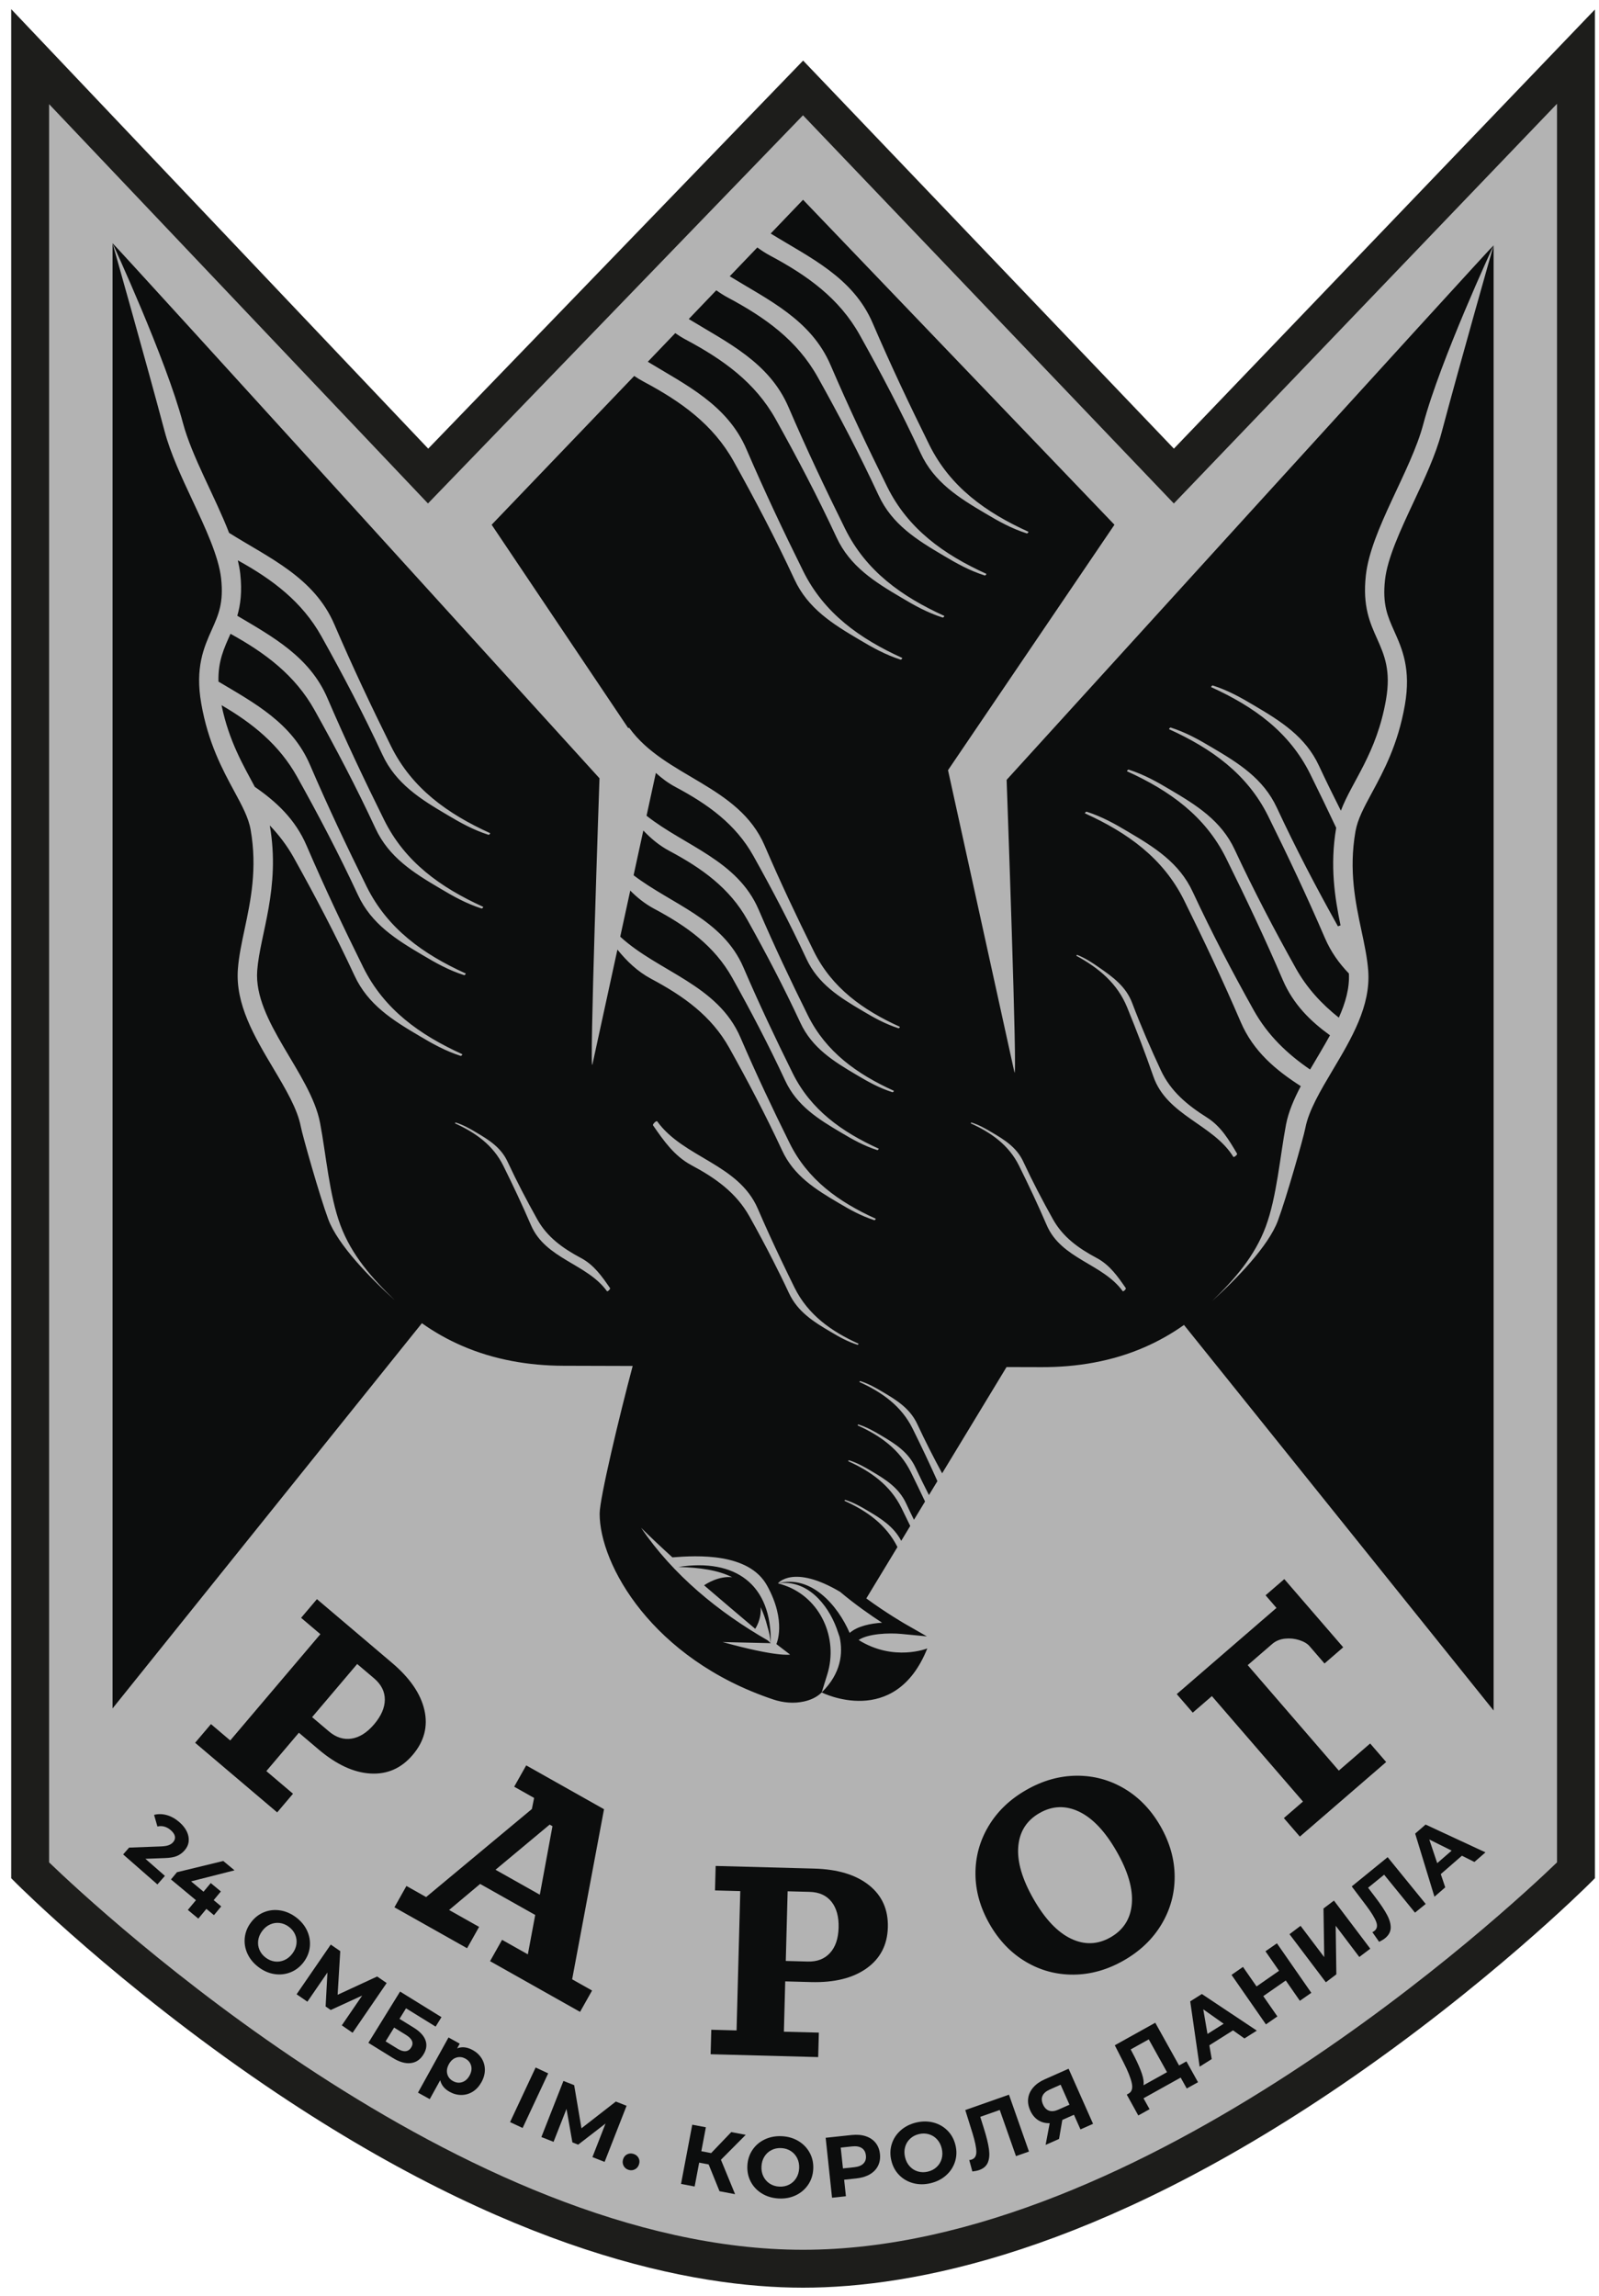 <svg width="225" height="323" viewBox="0 0 225 323" fill="none" xmlns="http://www.w3.org/2000/svg">
<g clip-path="url(#clip0_308_1967)">
<g clip-path="url(#clip1_308_1967)">
<mask id="mask0_308_1967" style="mask-type:luminance" maskUnits="userSpaceOnUse" x="-87" y="-46" width="400" height="401">
<path d="M-87 -45.5H313V354.5H-87V-45.5Z" fill="white"/>
</mask>
<g mask="url(#mask0_308_1967)">
<path d="M221.758 263.13C221.758 263.13 165.877 319.174 113.001 319.174C60.125 319.174 4.242 263.13 4.242 263.13V7.969L60.238 66.974L113.001 12.371L165.177 66.974L221.758 7.969V263.13Z" fill="#B3B3B3"/>
<path d="M6.909 262.007C13.811 268.656 65.168 316.507 112.999 316.507C160.831 316.507 212.189 268.656 219.091 262.007V14.602L165.174 70.831L112.99 16.22L60.221 70.829L6.909 14.652V262.007ZM112.999 321.84C97.549 321.84 71.873 316.899 37.292 293.356C16.741 279.365 2.495 265.155 2.354 265.013L1.575 264.233V1.285L60.255 63.118L113.01 8.523L165.181 63.117L224.425 1.335V264.233L223.646 265.013C223.505 265.155 209.259 279.365 188.709 293.356C154.127 316.899 128.451 321.84 112.999 321.84Z" fill="#1D1D1B"/>
<path d="M49.47 244.595C50.592 244.422 51.652 243.749 52.648 242.577C53.644 241.402 54.144 240.246 54.149 239.109C54.154 237.973 53.646 236.971 52.628 236.105L50.26 234.098L43.918 241.574L46.285 243.581C47.285 244.43 48.348 244.769 49.47 244.595ZM32.398 244.855L45.081 229.903L42.369 227.602L44.597 224.974L55.161 233.937C57.682 236.074 59.202 238.29 59.721 240.585C60.241 242.879 59.693 244.978 58.077 246.883C56.477 248.77 54.494 249.643 52.129 249.506C49.762 249.37 47.329 248.239 44.828 246.118L42.057 243.767L37.478 249.165L41.23 252.349L39.002 254.975L27.457 245.181L29.685 242.554L32.398 244.855Z" fill="#0C0D0D"/>
<path d="M75.96 266.556L77.74 256.916L77.344 256.692L69.725 263.045L75.96 266.556ZM57.191 265.325L59.961 266.886L74.841 254.501L75.156 252.941L72.353 251.361L74.043 248.361L84.993 254.528L80.508 278.458L83.312 280.036L81.621 283.038L68.957 275.905L70.647 272.904L74.275 274.946L75.311 269.405L67.56 265.04L63.193 268.705L67.415 271.084L65.725 274.085L55.5 268.328L57.191 265.325Z" fill="#0C0D0D"/>
<path d="M116.79 274.752C117.558 273.915 117.96 272.727 118.003 271.187C118.043 269.649 117.708 268.435 117.002 267.544C116.292 266.656 115.27 266.193 113.934 266.156L110.831 266.075L110.57 275.875L113.672 275.956C114.983 275.992 116.022 275.591 116.79 274.752ZM103.644 285.649L104.167 266.048L100.61 265.953L100.702 262.509L114.551 262.879C117.855 262.967 120.427 263.743 122.268 265.205C124.111 266.668 125 268.648 124.932 271.147C124.866 273.617 123.868 275.541 121.938 276.915C120.008 278.291 117.403 278.935 114.124 278.847L110.492 278.749L110.303 285.827L115.223 285.956L115.13 289.4L99.995 288.997L100.087 285.553L103.644 285.649Z" fill="#0C0D0D"/>
<path d="M159.263 267.828C159.439 265.723 158.726 263.267 157.123 260.463C155.519 257.658 153.766 255.799 151.862 254.882C149.956 253.966 148.095 254.027 146.276 255.066C144.456 256.107 143.46 257.679 143.284 259.786C143.108 261.892 143.822 264.347 145.424 267.152C147.028 269.955 148.782 271.815 150.686 272.732C152.591 273.65 154.452 273.588 156.271 272.548C158.088 271.508 159.087 269.935 159.263 267.828ZM151.052 277.798C148.636 277.815 146.392 277.208 144.323 275.978C142.254 274.748 140.562 272.983 139.246 270.683C137.931 268.382 137.27 266.03 137.259 263.622C137.25 261.215 137.864 258.975 139.106 256.899C140.346 254.823 142.116 253.128 144.416 251.814C146.718 250.498 149.076 249.832 151.492 249.815C153.911 249.8 156.155 250.407 158.224 251.636C160.292 252.866 161.986 254.631 163.302 256.931C164.615 259.231 165.278 261.584 165.288 263.992C165.298 266.399 164.682 268.64 163.442 270.715C162.202 272.791 160.431 274.487 158.131 275.802C155.83 277.118 153.471 277.783 151.052 277.798Z" fill="#0C0D0D"/>
<path d="M183.347 253.45L170.527 238.614L167.836 240.941L165.583 238.333L179.616 226.208L178.083 224.432L180.718 222.154L189.008 231.749L186.374 234.026L184.27 231.592C183.956 231.229 183.476 230.944 182.83 230.736C182.182 230.529 181.507 230.46 180.804 230.534C180.1 230.609 179.502 230.86 179.006 231.289L175.568 234.258L188.388 249.096L192.798 245.282L195.051 247.889L182.907 258.382L180.654 255.776L183.347 253.45Z" fill="#0C0D0D"/>
<path d="M23.203 263.905L22.149 265.108L17.328 260.887L18.166 259.929L22.662 259.76C23.142 259.74 23.506 259.68 23.753 259.58C24.002 259.481 24.203 259.344 24.358 259.167C24.581 258.912 24.666 258.64 24.612 258.352C24.559 258.063 24.366 257.772 24.031 257.479C23.751 257.235 23.452 257.067 23.135 256.977C22.816 256.887 22.488 256.88 22.151 256.96L21.681 255.325C22.256 255.173 22.854 255.184 23.475 255.357C24.095 255.532 24.688 255.865 25.253 256.36C25.727 256.775 26.075 257.215 26.294 257.683C26.514 258.148 26.599 258.609 26.548 259.064C26.499 259.52 26.305 259.94 25.971 260.323C25.667 260.668 25.309 260.931 24.898 261.107C24.485 261.283 23.9 261.381 23.14 261.403L20.459 261.503L23.203 263.905Z" fill="#0C0D0D"/>
<path d="M30.106 269.432L29.043 268.549L27.906 269.918L26.432 268.696L27.571 267.326L24.058 264.406L24.902 263.39L31.415 261.809L33 263.125L26.888 264.678L28.64 266.134L29.654 264.914L31.08 266.098L30.066 267.318L31.128 268.201L30.106 269.432Z" fill="#0C0D0D"/>
<path d="M38.678 275.952C39.14 276.011 39.585 275.945 40.019 275.755C40.449 275.565 40.824 275.26 41.14 274.841C41.456 274.423 41.647 273.979 41.711 273.511C41.776 273.044 41.716 272.596 41.532 272.169C41.348 271.743 41.057 271.379 40.657 271.076C40.257 270.775 39.827 270.593 39.365 270.535C38.904 270.476 38.459 270.541 38.026 270.731C37.594 270.92 37.221 271.225 36.904 271.645C36.588 272.064 36.397 272.507 36.333 272.975C36.269 273.441 36.328 273.889 36.512 274.316C36.696 274.743 36.986 275.107 37.388 275.409C37.788 275.711 38.217 275.891 38.678 275.952ZM34.822 274.855C34.486 274.127 34.36 273.376 34.443 272.603C34.525 271.831 34.817 271.111 35.319 270.447C35.819 269.784 36.431 269.305 37.151 269.015C37.872 268.724 38.628 268.64 39.421 268.763C40.213 268.884 40.961 269.212 41.665 269.741C42.367 270.272 42.884 270.9 43.217 271.627C43.549 272.353 43.676 273.104 43.597 273.88C43.517 274.655 43.227 275.373 42.727 276.039C42.225 276.703 41.612 277.179 40.889 277.468C40.165 277.756 39.408 277.84 38.618 277.721C37.829 277.6 37.083 277.275 36.38 276.744C35.677 276.213 35.157 275.585 34.822 274.855Z" fill="#0C0D0D"/>
<path d="M48.097 284.934L50.962 280.745L46.537 282.774L45.819 282.279L46.075 277.501L43.254 281.605L41.735 280.562L46.541 273.571L47.879 274.493L47.509 280.634L53.071 278.061L54.409 278.982L49.614 285.978L48.097 284.934Z" fill="#0C0D0D"/>
<path d="M55.929 288.217C56.355 288.481 56.733 288.598 57.064 288.57C57.395 288.541 57.66 288.368 57.86 288.044C58.251 287.412 58.007 286.824 57.127 286.28L55.457 285.248L54.26 287.185L55.929 288.217ZM56.296 280.181L62.12 283.782L61.297 285.112L57.133 282.537L56.216 284.021L58.216 285.257C59.088 285.797 59.64 286.39 59.872 287.037C60.104 287.682 60.007 288.35 59.581 289.037C59.136 289.758 58.536 290.162 57.781 290.245C57.025 290.33 56.184 290.085 55.257 289.51L51.836 287.394L56.296 280.181Z" fill="#0C0D0D"/>
<path d="M65.026 292.926C65.455 292.791 65.804 292.483 66.07 292.002C66.336 291.52 66.412 291.062 66.298 290.626C66.184 290.188 65.915 289.852 65.491 289.619C65.067 289.383 64.64 289.334 64.21 289.47C63.779 289.604 63.431 289.914 63.164 290.394C62.899 290.875 62.823 291.334 62.936 291.771C63.051 292.207 63.32 292.543 63.744 292.776C64.168 293.012 64.595 293.062 65.026 292.926ZM67.774 289.586C68.074 290.071 68.224 290.602 68.227 291.179C68.231 291.759 68.07 292.342 67.746 292.928C67.42 293.514 67.012 293.96 66.52 294.266C66.03 294.57 65.498 294.724 64.928 294.728C64.359 294.731 63.81 294.587 63.279 294.292C62.551 293.891 62.106 293.344 61.943 292.654L60.471 295.315L58.816 294.4L63.11 286.639L64.69 287.512L64.326 288.17C65.01 287.903 65.744 287.984 66.528 288.419C67.059 288.712 67.474 289.102 67.774 289.586Z" fill="#0C0D0D"/>
<path d="M75.37 290.864L77.136 291.692L73.539 299.374L71.772 298.546L75.37 290.864Z" fill="#0C0D0D"/>
<path d="M83.361 303.472L85.208 298.744L81.355 301.72L80.544 301.401L79.715 296.688L77.892 301.322L76.179 300.648L79.283 292.754L80.793 293.349L81.82 299.416L86.657 295.654L88.168 296.249L85.076 304.146L83.361 303.472Z" fill="#0C0D0D"/>
<path d="M87.746 304.69C87.599 304.407 87.575 304.103 87.676 303.779C87.778 303.449 87.971 303.214 88.251 303.078C88.531 302.941 88.828 302.921 89.144 303.021C89.461 303.119 89.695 303.305 89.847 303.577C89.999 303.849 90.022 304.15 89.918 304.482C89.819 304.806 89.625 305.042 89.343 305.189C89.058 305.338 88.758 305.363 88.442 305.263C88.126 305.165 87.894 304.974 87.746 304.69Z" fill="#0C0D0D"/>
<path d="M99.716 304.502L98.382 304.25L97.746 307.607L95.829 307.243L97.409 298.91L99.325 299.274L98.686 302.642L100.068 302.905L102.897 299.951L104.932 300.337L101.444 303.843L103.436 308.686L101.245 308.27L99.716 304.502Z" fill="#0C0D0D"/>
<path d="M111.035 307.345C111.45 307.135 111.783 306.831 112.034 306.431C112.285 306.033 112.423 305.57 112.45 305.045C112.477 304.522 112.386 304.047 112.177 303.623C111.967 303.202 111.667 302.865 111.275 302.613C110.883 302.363 110.438 302.226 109.938 302.201C109.437 302.175 108.979 302.267 108.565 302.477C108.149 302.686 107.817 302.991 107.566 303.39C107.315 303.79 107.177 304.251 107.15 304.777C107.123 305.301 107.214 305.774 107.423 306.198C107.633 306.621 107.933 306.958 108.325 307.209C108.715 307.458 109.162 307.597 109.662 307.621C110.162 307.646 110.619 307.555 111.035 307.345ZM107.229 308.602C106.542 308.187 106.015 307.635 105.65 306.95C105.285 306.265 105.123 305.506 105.165 304.675C105.207 303.845 105.445 303.106 105.878 302.462C106.311 301.815 106.89 301.322 107.615 300.978C108.341 300.635 109.143 300.486 110.022 300.53C110.902 300.574 111.682 300.805 112.365 301.219C113.047 301.635 113.574 302.186 113.943 302.871C114.313 303.557 114.477 304.315 114.434 305.146C114.393 305.978 114.153 306.715 113.715 307.359C113.278 308.005 112.699 308.499 111.978 308.843C111.257 309.186 110.457 309.337 109.578 309.291C108.698 309.247 107.915 309.017 107.229 308.602Z" fill="#0C0D0D"/>
<path d="M121.501 304.371C121.779 304.085 121.894 303.71 121.843 303.245C121.794 302.77 121.602 302.422 121.27 302.202C120.938 301.982 120.478 301.902 119.893 301.965L118.301 302.134L118.614 305.062L120.203 304.893C120.79 304.83 121.223 304.657 121.501 304.371ZM121.817 300.529C122.394 300.719 122.855 301.027 123.201 301.454C123.547 301.881 123.754 302.407 123.821 303.034C123.885 303.653 123.794 304.207 123.547 304.701C123.298 305.195 122.913 305.593 122.389 305.898C121.865 306.201 121.229 306.393 120.481 306.471L118.782 306.653L119.031 308.977L117.079 309.185L116.181 300.751L119.831 300.363C120.578 300.283 121.239 300.339 121.817 300.529Z" fill="#0C0D0D"/>
<path d="M131.805 304.86C132.145 304.543 132.378 304.157 132.506 303.703C132.634 303.249 132.638 302.767 132.516 302.255C132.393 301.745 132.172 301.316 131.853 300.969C131.533 300.621 131.149 300.383 130.704 300.253C130.257 300.123 129.79 300.116 129.304 300.232C128.817 300.348 128.404 300.565 128.064 300.884C127.724 301.201 127.49 301.588 127.364 302.041C127.234 302.495 127.232 302.977 127.354 303.488C127.476 304 127.697 304.428 128.016 304.775C128.336 305.123 128.718 305.363 129.165 305.491C129.612 305.621 130.078 305.628 130.565 305.512C131.053 305.396 131.465 305.179 131.805 304.86ZM128.505 307.137C127.73 306.932 127.07 306.553 126.526 305.997C125.982 305.443 125.614 304.76 125.421 303.949C125.228 303.141 125.249 302.367 125.482 301.625C125.716 300.884 126.133 300.247 126.732 299.713C127.332 299.18 128.058 298.811 128.916 298.605C129.77 298.403 130.585 298.403 131.357 298.608C132.129 298.815 132.788 299.193 133.337 299.748C133.885 300.303 134.254 300.984 134.448 301.795C134.642 302.603 134.62 303.377 134.381 304.121C134.142 304.863 133.728 305.5 133.13 306.032C132.536 306.565 131.809 306.933 130.954 307.139C130.097 307.343 129.281 307.343 128.505 307.137Z" fill="#0C0D0D"/>
<path d="M141.975 294.688L144.79 302.69L142.962 303.332L140.678 296.839L137.934 297.804L138.463 299.492C138.824 300.643 139.058 301.595 139.16 302.351C139.263 303.106 139.211 303.732 139.004 304.228C138.799 304.724 138.39 305.08 137.78 305.295C137.53 305.383 137.21 305.448 136.822 305.491L136.387 303.884C136.495 303.88 136.612 303.858 136.734 303.814C137.175 303.659 137.392 303.288 137.384 302.706C137.375 302.122 137.199 301.266 136.854 300.138L135.827 296.85L141.975 294.688Z" fill="#0C0D0D"/>
<path d="M146.702 294.836C146.538 295.192 146.559 295.602 146.766 296.068C146.966 296.518 147.249 296.808 147.615 296.937C147.982 297.066 148.417 297.018 148.918 296.796L150.49 296.097L149.242 293.284L147.714 293.964C147.205 294.189 146.867 294.481 146.702 294.836ZM150.365 291.036L153.806 298.786L152.035 299.573L151.119 297.513L149.481 298.241L149.023 300.912L147.13 301.753L147.707 298.698C147.089 298.716 146.543 298.572 146.071 298.266C145.599 297.958 145.227 297.501 144.959 296.896C144.694 296.298 144.601 295.724 144.683 295.169C144.763 294.616 145.005 294.112 145.403 293.657C145.801 293.2 146.341 292.822 147.019 292.521L150.365 291.036Z" fill="#0C0D0D"/>
<path d="M160.686 291.759C160.905 292.419 160.976 292.955 160.9 293.366L164.214 291.522L161.645 286.906L159.104 288.32L159.674 289.416C160.129 290.319 160.466 291.1 160.686 291.759ZM166.945 290.002L168.578 292.935L166.989 293.818L166.136 292.283L160.906 295.194L161.76 296.728L160.172 297.614L158.55 294.675L158.846 294.51C159.282 294.247 159.417 293.748 159.246 293.011C159.077 292.274 158.685 291.304 158.07 290.102L156.866 287.736L162.561 284.566L165.909 290.579L166.945 290.002Z" fill="#0C0D0D"/>
<path d="M172.185 284.708L169.315 282.679L169.909 286.143L172.185 284.708ZM173.503 285.64L170.172 287.739L170.505 289.677L168.804 290.751L167.479 281.559L169.117 280.525L176.851 285.677L175.107 286.776L173.503 285.64Z" fill="#0C0D0D"/>
<path d="M179.68 273.394L184.519 280.358L182.908 281.48L180.924 278.624L177.76 280.824L179.744 283.678L178.132 284.798L173.292 277.833L174.903 276.713L176.813 279.46L179.976 277.261L178.067 274.514L179.68 273.394Z" fill="#0C0D0D"/>
<path d="M181.449 272.109L183.005 270.932L186.337 275.34L186.233 268.493L187.703 267.383L192.817 274.148L191.271 275.316L187.947 270.919L188.043 277.757L186.563 278.875L181.449 272.109Z" fill="#0C0D0D"/>
<path d="M195.261 261.275L200.613 267.856L199.108 269.079L194.766 263.74L192.51 265.574L193.58 266.986C194.309 267.944 194.849 268.763 195.2 269.438C195.553 270.115 195.714 270.722 195.689 271.259C195.661 271.795 195.397 272.268 194.897 272.675C194.69 272.844 194.412 273.014 194.061 273.183L193.106 271.82C193.209 271.779 193.31 271.718 193.41 271.636C193.774 271.34 193.853 270.919 193.649 270.372C193.444 269.827 192.988 269.08 192.282 268.135L190.205 265.388L195.261 261.275Z" fill="#0C0D0D"/>
<path d="M204.265 260.353L201.119 258.785L202.235 262.117L204.265 260.353ZM205.709 261.071L202.737 263.655L203.363 265.519L201.845 266.839L199.133 257.959L200.597 256.686L209.023 260.598L207.469 261.95L205.709 261.071Z" fill="#0C0D0D"/>
<path d="M162.285 151.419C161.11 148.027 159.922 144.96 158.603 141.718C157.23 138.35 154.622 136.188 151.465 134.466C151.442 134.462 151.446 134.434 151.477 134.399C151.506 134.364 151.551 134.335 151.574 134.335C152.738 134.802 153.698 135.436 154.658 136.11C156.619 137.464 158.446 138.799 159.319 141.123C160.579 144.439 161.89 147.446 163.35 150.578C164.726 153.527 167.058 155.463 169.831 157.211C171.807 158.46 172.929 160.368 174.069 162.3C174.109 162.355 174.021 162.495 173.881 162.616C173.731 162.743 173.585 162.799 173.545 162.751C170.715 158.151 164.199 156.974 162.285 151.419ZM158.269 181.511C158.145 181.632 158.019 181.691 157.981 181.651C155.178 177.763 149.334 177.142 147.281 172.348C146.022 169.422 144.771 166.784 143.393 163.999C141.961 161.107 139.513 159.362 136.607 158.042C136.586 158.039 136.587 158.014 136.613 157.982C136.637 157.95 136.674 157.92 136.695 157.918C137.755 158.256 138.646 158.756 139.539 159.29C141.363 160.363 143.066 161.424 143.99 163.426C145.319 166.28 146.674 168.858 148.167 171.535C149.578 174.056 151.767 175.619 154.334 176.987C156.166 177.966 157.281 179.582 158.415 181.219C158.454 181.263 158.386 181.394 158.269 181.511ZM120.783 189.111C120.75 189.154 120.701 189.191 120.673 189.194C119.267 188.746 118.089 188.084 116.903 187.378C114.489 185.956 112.231 184.548 111.007 181.898C110.275 180.326 109.534 178.826 108.779 177.344C107.718 175.263 106.629 173.227 105.471 171.154C103.605 167.812 100.703 165.742 97.301 163.93C94.875 162.631 93.398 160.491 91.894 158.322C91.843 158.262 91.934 158.09 92.089 157.935C92.253 157.774 92.421 157.696 92.471 157.75C96.183 162.902 103.926 163.724 106.647 170.075C107.709 172.542 108.77 174.852 109.867 177.159C110.495 178.478 111.133 179.796 111.797 181.139C113.695 184.971 116.941 187.283 120.79 189.031C120.818 189.035 120.814 189.068 120.783 189.111ZM124.118 228.288C122.531 228.391 120.679 228.748 119.558 229.728C117.857 225.804 114.115 221.508 109.466 222.752C109.466 222.752 111.586 220.026 118.211 223.944C120.293 225.698 122.497 227.238 124.118 228.288ZM109.246 231.296L111.174 232.771C111.174 232.771 109.466 233.166 101.674 231.011L108.453 231.167L108.035 230.78C101.109 226.808 94.711 221.57 90.207 214.932C91.649 216.358 93.121 217.74 94.615 219.096C98.106 218.818 105.366 218.428 107.931 223.058C110.735 228.122 109.246 231.296 109.246 231.296ZM85.697 181.511C85.571 181.632 85.447 181.691 85.407 181.651C82.606 177.763 76.762 177.142 74.709 172.347C73.449 169.422 72.199 166.784 70.822 164C69.39 161.107 66.941 159.363 64.035 158.042C64.014 158.039 64.017 158.015 64.041 157.983C64.066 157.95 64.102 157.922 64.124 157.919C65.184 158.256 66.074 158.756 66.969 159.291C68.791 160.363 70.494 161.426 71.419 163.426C72.749 166.28 74.103 168.856 75.597 171.535C77.006 174.056 79.194 175.62 81.762 176.987C83.594 177.966 84.709 179.582 85.843 181.219C85.881 181.264 85.812 181.394 85.697 181.511ZM210.17 34.514C210.17 34.514 205.382 51.315 202.841 60.886C202.013 64.01 200.442 67.368 198.919 70.615C197.106 74.492 195.227 78.5 194.889 81.582C194.509 85.038 195.249 86.694 196.187 88.792C197.303 91.287 198.567 94.115 197.683 99.187C196.713 104.751 194.681 108.504 193.05 111.518C191.921 113.607 191.029 115.256 190.73 116.976C189.775 122.458 190.735 126.974 191.582 130.956C191.999 132.914 192.393 134.763 192.526 136.56C192.895 141.52 190.186 146.075 187.566 150.479C185.81 153.432 184.149 156.224 183.675 158.711C183.429 160.006 181.006 168.535 179.811 171.744C178.482 175.318 173.983 179.946 170.545 183.048C173.731 179.978 176.558 176.726 178.102 172.579C179.665 168.38 180.121 162.619 180.958 158.215C181.298 156.434 182.077 154.626 183.037 152.804C179.538 150.555 176.366 147.934 174.585 143.779C172.003 137.778 169.441 132.368 166.615 126.655C163.677 120.724 158.654 117.146 152.695 114.438C152.651 114.434 152.657 114.382 152.706 114.315C152.757 114.248 152.834 114.19 152.877 114.187C155.051 114.879 156.877 115.903 158.71 116.998C162.449 119.199 165.942 121.376 167.837 125.48C170.565 131.335 173.342 136.619 176.407 142.111C178.386 145.655 181.13 148.264 184.347 150.466C185.283 148.866 186.266 147.258 187.146 145.651C184.387 143.659 181.97 141.283 180.503 137.86C177.922 131.858 175.358 126.45 172.531 120.739C169.594 114.806 164.571 111.227 158.614 108.519C158.57 108.515 158.574 108.463 158.625 108.396C158.674 108.331 158.753 108.272 158.795 108.267C160.97 108.96 162.795 109.984 164.629 111.079C168.367 113.28 171.861 115.459 173.755 119.562C176.482 125.416 179.259 130.7 182.323 136.194C183.907 139.026 185.983 141.256 188.391 143.167C189.325 141.084 189.918 139.008 189.807 136.955C188.443 135.544 187.27 133.923 186.422 131.942C183.839 125.942 181.275 120.532 178.45 114.82C175.513 108.888 170.49 105.31 164.531 102.602C164.489 102.596 164.493 102.546 164.542 102.48C164.593 102.412 164.669 102.355 164.714 102.348C166.889 103.042 168.714 104.067 170.547 105.162C174.286 107.362 177.779 109.539 179.675 113.643C182.407 119.511 185.191 124.807 188.263 130.315C188.474 130.242 188.422 130.26 188.631 130.187C187.838 126.342 187.107 121.846 188.019 116.458C186.835 113.947 185.63 111.454 184.367 108.902C181.431 102.97 176.407 99.391 170.449 96.683C170.407 96.678 170.411 96.627 170.461 96.562C170.511 96.494 170.587 96.436 170.633 96.43C172.807 97.123 174.631 98.148 176.466 99.243C180.203 101.444 183.695 103.623 185.593 107.724C186.609 109.904 187.637 111.992 188.679 114.055C190.245 109.903 193.701 106.048 195.027 98.442C196.461 90.228 191.23 89.679 192.193 80.944C192.895 74.566 198.515 66.302 200.27 59.687C202.657 50.694 210.17 34.514 210.17 34.514C210.001 34.515 141.645 109.715 141.645 109.715C141.645 109.715 143.217 153.015 142.734 150.819L133.398 108.352L156.818 73.822L112.999 28.102L108.446 32.854C113.939 36.242 120.035 39.012 122.797 45.456C125.379 51.459 127.942 56.868 130.767 62.582C133.706 68.512 138.729 72.091 144.686 74.798C144.73 74.802 144.725 74.855 144.675 74.92C144.625 74.987 144.547 75.047 144.506 75.05C142.331 74.356 140.505 73.332 138.671 72.238C134.934 70.036 131.441 67.859 129.545 63.755C126.818 57.902 124.041 52.618 120.975 47.126C118.086 41.952 113.595 38.748 108.33 35.943C107.698 35.606 107.122 35.22 106.566 34.815L102.682 38.868C108.135 42.212 114.143 44.992 116.878 51.375C119.459 57.378 122.023 62.787 124.851 68.498C127.787 74.43 132.81 78.01 138.767 80.716C138.811 80.722 138.807 80.772 138.758 80.839C138.707 80.904 138.63 80.964 138.587 80.968C136.411 80.275 134.586 79.251 132.754 78.156C129.014 75.956 125.522 73.778 123.626 69.675C120.899 63.82 118.123 58.535 115.058 53.042C112.167 47.872 107.677 44.667 102.411 41.86C101.835 41.554 101.303 41.206 100.791 40.84L96.919 44.882C102.33 48.184 108.251 50.97 110.961 57.294C113.542 63.295 116.106 68.704 118.931 74.416C121.87 80.347 126.893 83.926 132.85 86.635C132.894 86.639 132.889 86.69 132.839 86.756C132.79 86.823 132.713 86.882 132.669 86.887C130.493 86.194 128.667 85.17 126.835 84.075C123.097 81.874 119.603 79.696 117.707 75.594C114.981 69.739 112.203 64.455 109.141 58.96C106.249 53.791 101.759 50.584 96.494 47.778C95.973 47.5 95.486 47.191 95.017 46.866L91.155 50.895C96.525 54.158 102.358 56.95 105.041 63.212C107.625 69.212 110.187 74.623 113.014 80.334C115.95 86.267 120.974 89.844 126.933 92.552C126.974 92.559 126.97 92.608 126.922 92.675C126.87 92.742 126.794 92.8 126.749 92.807C124.575 92.112 122.75 91.087 120.917 89.992C117.178 87.791 113.686 85.614 111.789 81.511C109.062 75.656 106.285 70.374 103.222 64.879C100.331 59.708 95.842 56.502 90.575 53.698C90.109 53.448 89.666 53.179 89.242 52.892L69.182 73.822L88.39 102.422C88.457 102.398 88.522 102.38 88.549 102.408C93.537 109.332 103.942 110.438 107.599 118.972C109.841 124.183 112.066 128.879 114.518 133.839C117.069 138.987 121.43 142.095 126.602 144.446C126.641 144.45 126.637 144.494 126.593 144.551C126.55 144.61 126.482 144.66 126.446 144.664C124.558 144.062 122.973 143.172 121.381 142.222C118.135 140.311 115.102 138.422 113.458 134.858C111.09 129.776 108.678 125.188 106.017 120.42C103.51 115.93 99.611 113.148 95.039 110.712C94.005 110.159 93.109 109.483 92.288 108.736L90.978 114.76C96.335 119.002 103.777 121.028 106.751 127.972C108.993 133.184 111.218 137.879 113.673 142.838C116.222 147.987 120.583 151.095 125.755 153.446C125.794 153.45 125.79 153.494 125.746 153.551C125.703 153.608 125.635 153.66 125.598 153.664C123.71 153.063 122.125 152.174 120.534 151.223C117.287 149.312 114.255 147.422 112.61 143.859C110.242 138.776 107.833 134.188 105.171 129.419C102.662 124.931 98.763 122.148 94.193 119.712C92.757 118.946 91.578 117.952 90.525 116.839L89.155 123.134C94.486 127.216 101.699 129.3 104.617 136.114C106.859 141.324 109.085 146.02 111.538 150.979C114.089 156.128 118.449 159.236 123.622 161.587C123.659 161.591 123.655 161.635 123.613 161.692C123.569 161.751 123.502 161.8 123.463 161.807C121.575 161.204 119.991 160.315 118.399 159.364C115.154 157.454 112.121 155.563 110.475 152C108.107 146.919 105.697 142.331 103.038 137.562C100.527 133.074 96.63 130.29 92.058 127.854C90.757 127.159 89.663 126.278 88.685 125.291L87.274 131.776C92.657 136.728 101.003 138.514 104.199 145.974C106.442 151.183 108.667 155.878 111.121 160.838C113.67 165.987 118.031 169.094 123.205 171.444C123.241 171.45 123.237 171.494 123.195 171.551C123.15 171.61 123.085 171.66 123.045 171.666C121.158 171.063 119.574 170.172 117.982 169.223C114.737 167.312 111.705 165.42 110.058 161.859C107.69 156.776 105.278 152.19 102.619 147.42C100.11 142.931 96.213 140.147 91.641 137.712C89.687 136.67 88.197 135.216 86.878 133.594L83.365 149.735C82.885 151.934 84.355 109.49 84.355 109.49C84.355 109.49 16.009 34.223 15.838 34.22C15.838 34.22 23.343 50.468 25.73 59.462C26.991 64.216 30.242 69.82 32.235 74.966C37.847 78.49 44.214 81.231 47.054 87.856C49.635 93.859 52.198 99.268 55.023 104.98C57.962 110.912 62.985 114.491 68.943 117.199C68.987 117.202 68.982 117.255 68.933 117.32C68.882 117.387 68.805 117.447 68.762 117.45C66.587 116.756 64.762 115.732 62.929 114.638C59.19 112.438 55.697 110.26 53.802 106.155C51.074 100.302 48.297 95.018 45.231 89.526C42.507 84.647 38.347 81.524 33.466 78.831C33.615 79.475 33.741 80.108 33.807 80.72C34.086 83.252 33.838 85.086 33.39 86.628C38.407 89.603 43.593 92.426 46.078 98.224C48.659 104.227 51.223 109.635 54.05 115.346C56.986 121.279 62.01 124.858 67.967 127.566C68.011 127.57 68.006 127.62 67.957 127.687C67.907 127.754 67.829 127.812 67.786 127.818C65.611 127.124 63.786 126.099 61.953 125.004C58.214 122.804 54.721 120.626 52.825 116.523C50.099 110.668 47.322 105.384 44.258 99.891C41.521 94.996 37.339 91.867 32.434 89.166C31.563 91.132 30.662 92.96 30.741 95.892C35.817 98.91 41.103 101.73 43.619 107.602C46.202 113.603 48.765 119.012 51.591 124.724C54.529 130.656 59.551 134.235 65.509 136.943C65.553 136.947 65.549 136.999 65.499 137.066C65.449 137.131 65.373 137.19 65.327 137.195C63.153 136.503 61.327 135.478 59.494 134.383C55.755 132.182 52.262 130.004 50.366 125.902C47.639 120.047 44.863 114.763 41.799 109.268C39.286 104.774 35.562 101.766 31.173 99.211C32.237 104.336 34.262 107.702 35.855 110.7C38.883 112.786 41.557 115.27 43.137 118.958C45.721 124.959 48.285 130.367 51.11 136.079C54.047 142.012 59.07 145.59 65.029 148.298C65.07 148.304 65.067 148.355 65.018 148.42C64.966 148.487 64.89 148.546 64.845 148.552C62.671 147.858 60.846 146.832 59.013 145.739C55.274 143.538 51.782 141.359 49.886 137.256C47.158 131.402 44.381 126.119 41.318 120.624C40.369 118.926 39.231 117.455 37.965 116.124C39.497 124.98 36.574 131.435 36.193 136.547C35.663 143.636 43.713 151.01 45.041 157.991C45.879 162.394 46.335 168.155 47.898 172.355C49.459 176.55 52.335 179.827 55.566 182.93C52.122 179.832 47.535 175.14 46.187 171.523C44.994 168.314 42.573 159.783 42.325 158.487C41.851 155.999 40.19 153.208 38.433 150.254C35.813 145.851 33.103 141.296 33.473 136.338C33.607 134.539 34.001 132.69 34.418 130.731C35.265 126.747 36.225 122.232 35.271 116.754C34.973 115.034 34.079 113.384 32.95 111.295C31.318 108.279 29.287 104.528 28.317 98.963C27.433 93.892 28.697 91.064 29.811 88.568C30.75 86.471 31.491 84.812 31.111 81.358C30.771 78.276 28.894 74.267 27.079 70.39C25.559 67.143 23.986 63.786 23.158 60.66C20.617 51.09 15.838 34.22 15.838 34.22V240.35L57.774 188.136L59.367 186.154C61.147 187.423 63.059 188.491 65.058 189.355C69.527 191.29 74.395 192.127 79.266 192.142L89.026 192.17C87.142 199.244 84.386 210.766 84.378 212.936C84.357 220.087 91.771 233.39 108.809 239.088C110.197 239.552 111.701 239.687 113.127 239.371C114.009 239.176 114.919 238.8 115.621 238.1L116.41 235.559C117.997 230.451 115.439 224.792 110.387 223.035C110.093 222.932 109.786 222.836 109.466 222.752C113.533 222.15 116.453 225.65 117.719 229.068L118.15 230.32C118.637 232.596 118.355 235.419 115.621 238.1C115.621 238.1 125.925 243.302 130.482 231.907C130.482 231.907 125.781 233.814 120.817 230.723C122.159 229.82 125.103 229.699 126.835 229.868L130.422 230.211L127.295 228.422C127.259 228.4 124.75 226.954 121.901 224.872L126.283 217.643C124.701 214.496 122.019 212.587 118.841 211.143C118.817 211.142 118.819 211.114 118.847 211.078C118.874 211.042 118.915 211.01 118.938 211.008C120.106 211.38 121.089 211.931 122.073 212.519C123.983 213.644 125.766 214.768 126.813 216.771L128.082 214.676C127.678 213.836 127.267 212.994 126.845 212.139C125.266 208.951 122.567 207.027 119.365 205.571C119.342 205.57 119.343 205.542 119.371 205.506C119.398 205.471 119.439 205.439 119.462 205.436C120.631 205.808 121.613 206.359 122.598 206.948C124.607 208.131 126.483 209.3 127.502 211.506C127.869 212.291 128.235 213.058 128.606 213.811L130.166 211.239C129.518 209.863 128.858 208.498 128.166 207.099C126.587 203.911 123.887 201.987 120.686 200.532C120.663 200.53 120.665 200.503 120.691 200.467C120.719 200.431 120.759 200.4 120.783 200.396C121.953 200.768 122.934 201.32 123.919 201.908C125.927 203.091 127.805 204.26 128.823 206.466C129.446 207.8 130.075 209.075 130.715 210.331L131.905 208.371C130.783 205.852 129.65 203.474 128.423 200.996C126.846 197.808 124.146 195.886 120.945 194.431C120.922 194.427 120.923 194.4 120.95 194.364C120.978 194.328 121.019 194.298 121.043 194.294C122.211 194.667 123.191 195.218 124.177 195.806C126.186 196.988 128.063 198.159 129.082 200.364C130.21 202.783 131.354 205.023 132.571 207.271L141.633 192.322L146.586 192.335C151.531 192.35 156.482 191.522 161.015 189.548C162.977 188.695 164.851 187.644 166.602 186.399L210.17 240.642V34.514Z" fill="#0C0D0D"/>
<path d="M95.463 220.445C98.463 220.533 100.995 220.875 103.028 221.891C101.132 221.683 99.378 222.819 99.074 223.03C101.5 225.121 103.952 227.185 106.4 229.261L106.271 229.141C106.271 229.141 107.187 227.818 107.027 226.103C107.399 226.894 107.723 227.778 107.98 228.801C108.207 229.57 108.394 230.357 108.452 231.167C108.618 222.839 103.426 219.21 95.463 220.445Z" fill="#0C0D0D"/>
</g>
</g>
</g>
<defs>
<clipPath id="clip0_308_1967">
<rect width="225" height="323" fill="white"/>
</clipPath>
<clipPath id="clip1_308_1967">
<rect width="400" height="400" fill="white" transform="translate(-87 -45.5)"/>
</clipPath>
</defs>
</svg>
